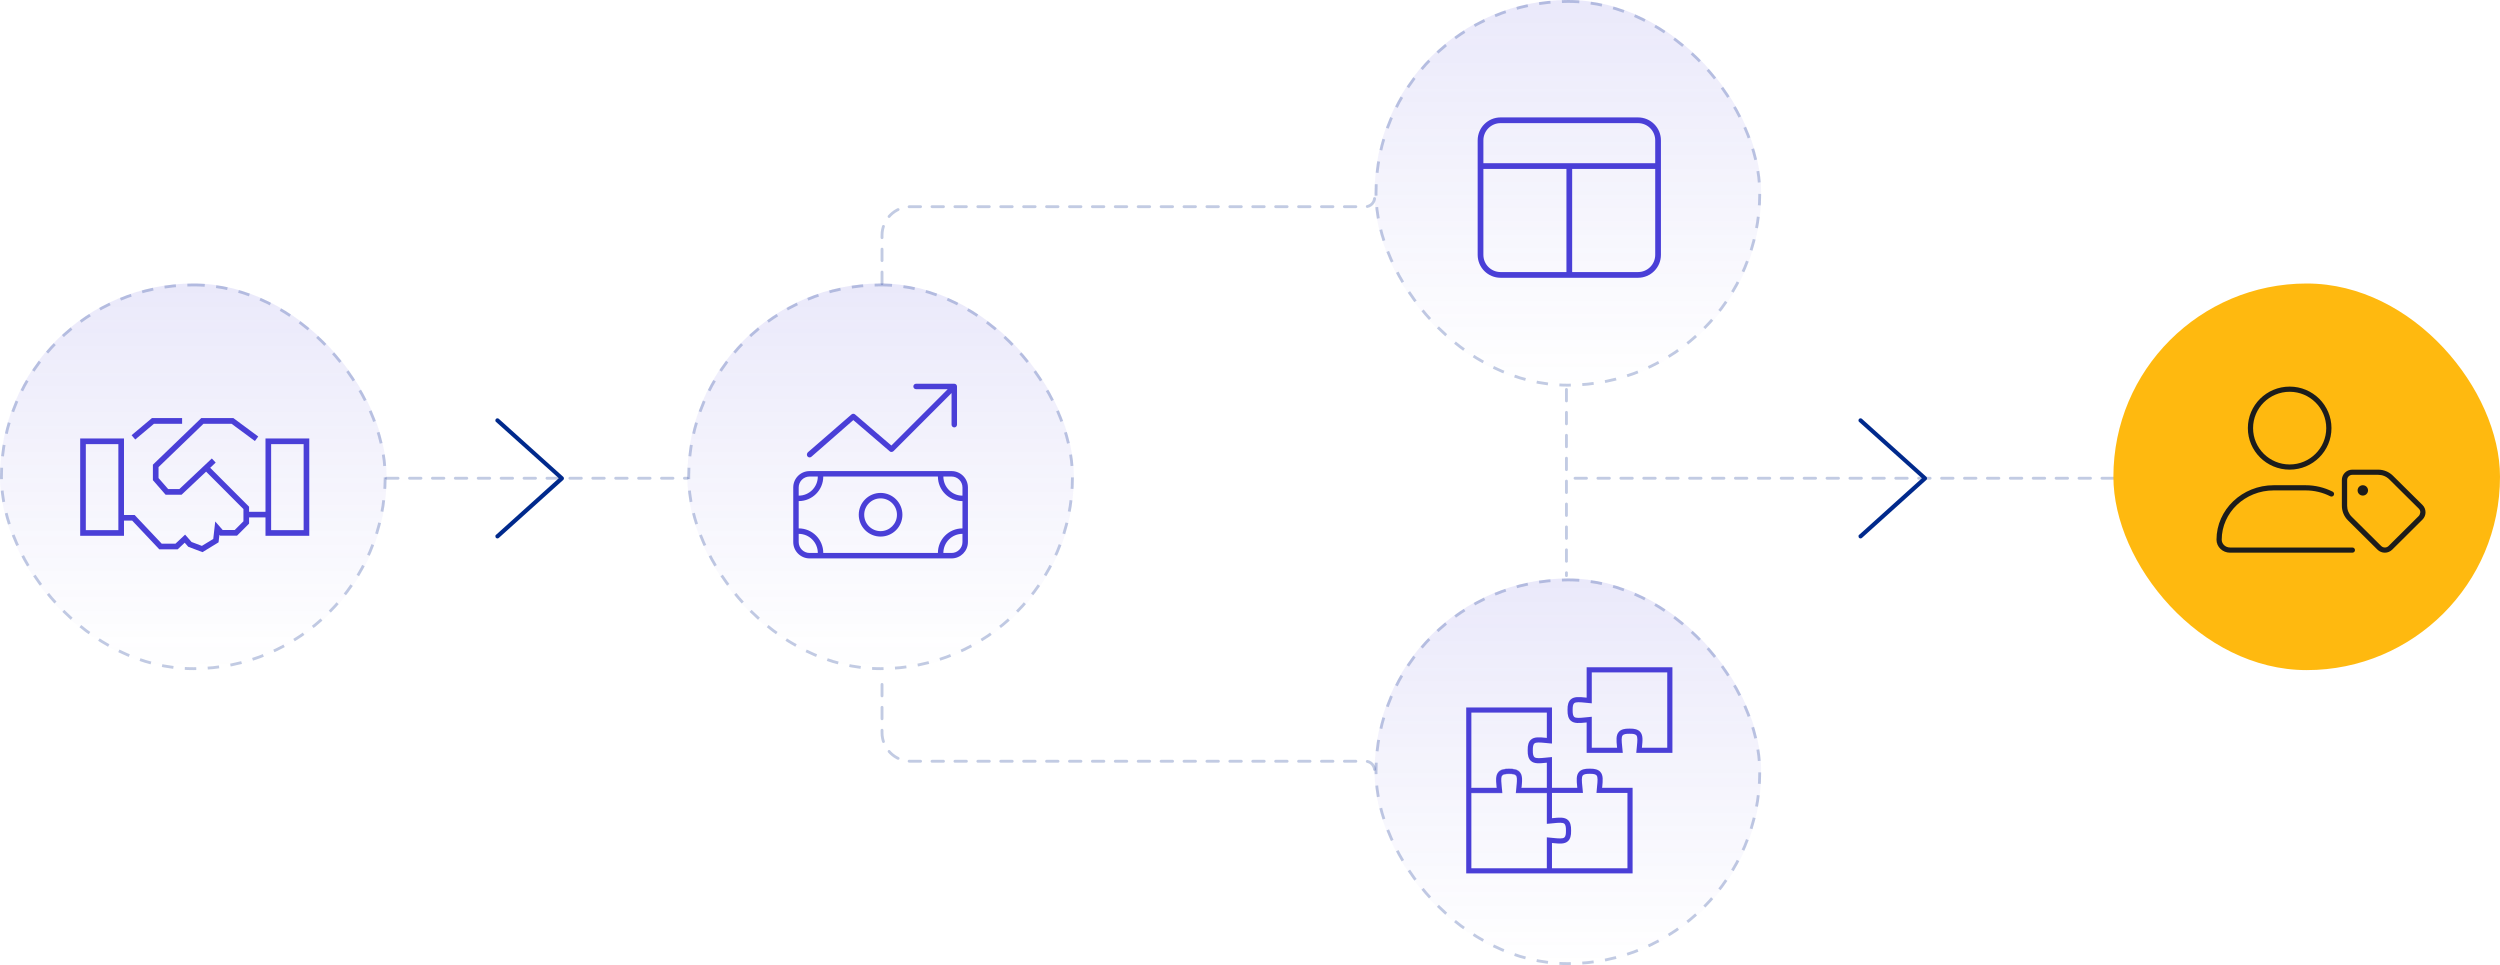 <svg width="873" height="337" viewBox="0 0 873 337" fill="none" xmlns="http://www.w3.org/2000/svg">
<path d="M135 167L240 167" stroke="#00298C" stroke-opacity="0.24" stroke-linecap="round" stroke-dasharray="4 4"/>
<path d="M547 136L547 201" stroke="#00298C" stroke-opacity="0.24" stroke-linecap="round" stroke-dasharray="4 4"/>
<path d="M738 167L547 167" stroke="#00298C" stroke-opacity="0.24" stroke-linecap="round" stroke-dasharray="4 4"/>
<path d="M173.187 187.813C173 187.625 173 187.438 173 187.25C173 187.063 173 186.875 173.187 186.781L195.125 167L173.187 147.313C172.906 147.125 172.906 146.563 173.187 146.281C173.469 146 173.937 146 174.219 146.281L196.719 166.531C197 166.813 197 167.281 196.719 167.563L174.219 187.813C173.937 188.094 173.469 188.094 173.187 187.813Z" fill="#00298C"/>
<path d="M649.187 187.813C649 187.625 649 187.438 649 187.25C649 187.063 649 186.875 649.187 186.781L671.125 167L649.187 147.313C648.906 147.125 648.906 146.563 649.187 146.281C649.469 146 649.937 146 650.219 146.281L672.719 166.531C673 166.813 673 167.281 672.719 167.563L650.219 187.813C649.937 188.094 649.469 188.094 649.187 187.813Z" fill="#00298C"/>
<rect x="240" y="99" width="135" height="135" rx="67.5" fill="url(#paint0_linear_1051_10405)"/>
<rect x="240.5" y="99.5" width="134" height="134" rx="67" stroke="#00298C" stroke-opacity="0.24" stroke-dasharray="4 4"/>
<rect x="480" width="135" height="135" rx="67.5" fill="url(#paint1_linear_1051_10405)"/>
<rect x="480.5" y="0.5" width="134" height="134" rx="67" stroke="#00298C" stroke-opacity="0.24" stroke-dasharray="4 4"/>
<rect x="480" y="202" width="135" height="135" rx="67.5" fill="url(#paint2_linear_1051_10405)"/>
<rect x="480.5" y="202.5" width="134" height="134" rx="67" stroke="#00298C" stroke-opacity="0.24" stroke-dasharray="4 4"/>
<rect y="99" width="135" height="135" rx="67.5" fill="url(#paint3_linear_1051_10405)"/>
<rect x="0.5" y="99.5" width="134" height="134" rx="67" stroke="#00298C" stroke-opacity="0.24" stroke-dasharray="4 4"/>
<path d="M308 99L308 82.168C308 76.645 312.477 72.168 318 72.168L476.832 72.168C478.582 72.168 480 70.749 480 69V69" stroke="#00298C" stroke-opacity="0.24" stroke-linecap="round" stroke-dasharray="4 4"/>
<path d="M308 239L308 255.832C308 261.355 312.477 265.832 318 265.832L476.832 265.832C478.582 265.832 480 267.251 480 269V269" stroke="#00298C" stroke-opacity="0.24" stroke-linecap="round" stroke-dasharray="4 4"/>
<rect x="738" y="99" width="135" height="135" rx="67.5" fill="#FFB90F"/>
<path d="M516 49C516 44.581 519.581 41 524 41H572C576.412 41 580 44.581 580 49V89C580 93.412 576.412 97 572 97H524C519.581 97 516 93.412 516 89V49ZM518 49V57H578V49C578 45.686 575.312 43 572 43H524C520.686 43 518 45.686 518 49ZM524 95H547V59H518V89C518 92.312 520.686 95 524 95ZM549 95H572C575.312 95 578 92.312 578 89V59H549V95Z" fill="#4A3FD7"/>
<g clip-path="url(#clip0_1051_10405)">
<path d="M522.629 275.093H513.8V275.165H522.638C522.638 275.165 522.629 275.12 522.629 275.093ZM524.528 275.912C524.483 275.462 524.447 275.039 524.402 274.634C524.339 273.968 524.276 273.347 524.249 272.807C524.267 273.374 524.33 274.013 524.402 274.715C524.447 275.12 524.483 275.543 524.528 275.984L524.6 276.893H524.609L524.528 275.912ZM529.541 274.634C529.505 275.039 529.46 275.462 529.424 275.912L529.334 276.893H529.343L529.424 275.984C529.46 275.543 529.505 275.12 529.541 274.715C529.577 274.382 529.613 274.058 529.631 273.743C529.604 274.022 529.568 274.319 529.541 274.634ZM530.666 269.522C529.937 268.73 528.749 268.388 526.994 268.415C525.185 268.388 524.015 268.73 523.277 269.522C522.692 270.152 522.476 270.98 522.44 271.961C522.485 271.007 522.71 270.215 523.277 269.594C524.015 268.802 525.185 268.46 526.994 268.496C528.749 268.46 529.937 268.802 530.666 269.594C531.242 270.215 531.458 271.016 531.503 271.97C531.467 270.98 531.26 270.152 530.666 269.522ZM531.314 275.093C531.314 275.093 531.314 275.138 531.314 275.165H540.161V275.093H531.323H531.314Z" fill="#4A3FD7"/>
<path d="M584 262.907H571.382L571.472 261.926C571.508 261.485 571.553 261.053 571.598 260.648C571.787 258.794 571.931 257.336 571.4 256.751C571.058 256.373 570.266 256.193 569.051 256.229C567.791 256.202 567.008 256.382 566.657 256.751C566.117 257.327 566.27 258.794 566.459 260.648C566.504 261.053 566.54 261.476 566.585 261.926L566.675 262.907H554.057V252.278C553.967 252.287 553.877 252.296 553.787 252.305C551.483 252.539 549.656 252.719 548.486 251.639C547.694 250.91 547.343 249.731 547.379 247.931C547.343 246.167 547.694 244.988 548.486 244.259C549.665 243.17 551.483 243.359 553.787 243.593C553.877 243.602 553.967 243.611 554.057 243.62V233H584.009V262.907H584ZM573.362 261.107H582.2V234.8H555.848V245.6L554.867 245.51C554.417 245.474 553.994 245.429 553.589 245.384C551.735 245.195 550.268 245.051 549.692 245.582C549.314 245.924 549.143 246.716 549.17 247.931C549.143 249.182 549.323 249.974 549.692 250.316C550.268 250.856 551.735 250.703 553.589 250.514C553.994 250.469 554.417 250.433 554.867 250.388L555.848 250.298V261.098H564.686C564.677 261.008 564.668 260.918 564.659 260.828C564.425 258.524 564.245 256.706 565.325 255.536C566.054 254.744 567.224 254.393 569.042 254.429C570.806 254.384 571.985 254.744 572.714 255.527C573.803 256.706 573.614 258.524 573.38 260.828C573.371 260.918 573.362 261.008 573.353 261.098L573.362 261.107Z" fill="#4A3FD7"/>
<path d="M522.611 274.814C522.548 274.157 522.485 273.536 522.449 272.969C522.476 273.563 522.539 274.202 522.611 274.895C522.62 274.958 522.62 275.03 522.629 275.093H522.638C522.629 274.994 522.62 274.904 522.611 274.814ZM524.6 276.893H513.8V276.965H524.609V276.893H524.6ZM529.334 270.737C528.992 270.368 528.209 270.188 526.985 270.215C525.725 270.188 524.942 270.368 524.591 270.737C524.375 270.98 524.267 271.367 524.24 271.862C524.276 271.403 524.384 271.043 524.591 270.818C524.942 270.44 525.725 270.269 526.985 270.296C528.209 270.269 528.992 270.44 529.334 270.818C529.541 271.043 529.649 271.394 529.685 271.853C529.658 271.358 529.55 270.98 529.334 270.737ZM531.332 274.814C531.314 274.904 531.305 274.994 531.296 275.093C531.305 275.03 531.314 274.958 531.323 274.895C531.359 274.544 531.395 274.22 531.413 273.896C531.386 274.193 531.35 274.499 531.323 274.814H531.332ZM529.334 276.893V276.965H540.143V276.893H529.334ZM522.602 274.814C522.539 274.157 522.476 273.536 522.44 272.969C522.467 273.563 522.53 274.202 522.602 274.895C522.611 274.958 522.611 275.03 522.62 275.093H522.629C522.62 274.994 522.611 274.904 522.602 274.814ZM531.332 274.814C531.314 274.904 531.305 274.994 531.296 275.093C531.305 275.03 531.314 274.958 531.323 274.895C531.359 274.544 531.395 274.22 531.413 273.896C531.386 274.193 531.35 274.499 531.323 274.814H531.332Z" fill="#4A3FD7"/>
<path d="M559.457 275.093C559.466 274.994 559.475 274.904 559.493 274.814C559.718 272.51 559.907 270.692 558.818 269.522C558.089 268.73 556.901 268.388 555.146 268.415C553.328 268.388 552.167 268.73 551.429 269.522C550.349 270.692 550.529 272.51 550.763 274.814C550.772 274.904 550.781 274.994 550.79 275.093H541.952V264.365L540.971 264.455C540.521 264.491 540.098 264.536 539.693 264.581C537.839 264.761 536.372 264.914 535.796 264.374C535.418 264.032 535.238 263.24 535.265 262.025V261.989C535.238 260.774 535.418 259.991 535.796 259.64C536.372 259.109 537.839 259.262 539.693 259.442C540.098 259.487 540.521 259.523 540.971 259.568L541.952 259.649V247.058H512V305H570.104V275.093H559.457ZM513.8 248.849H540.152V257.678C540.053 257.669 539.963 257.66 539.873 257.651C537.569 257.426 535.751 257.237 534.572 258.326C533.78 259.046 533.429 260.225 533.465 262.007C533.429 263.798 533.78 264.968 534.572 265.697C535.751 266.786 537.569 266.597 539.873 266.363C539.963 266.354 540.053 266.345 540.152 266.336V275.165H531.305C531.305 275.165 531.305 275.12 531.305 275.093C531.305 274.994 531.323 274.904 531.341 274.814C531.368 274.499 531.404 274.193 531.431 273.896C531.458 273.572 531.476 273.266 531.494 272.969C531.512 272.618 531.521 272.285 531.503 271.97C531.458 271.016 531.242 270.215 530.666 269.594C529.937 268.802 528.749 268.46 526.994 268.496C525.185 268.46 524.015 268.802 523.277 269.594C522.71 270.215 522.485 271.007 522.44 271.961C522.431 272.285 522.431 272.618 522.449 272.969C522.485 273.536 522.548 274.157 522.611 274.814C522.62 274.904 522.629 274.994 522.638 275.093H522.629C522.629 275.093 522.638 275.138 522.638 275.165H513.8V248.849ZM541.133 292.49L540.152 292.4V303.2H513.8V276.893H524.6L524.528 275.984C524.483 275.543 524.447 275.12 524.402 274.715C524.33 274.013 524.267 273.374 524.249 272.807C524.222 272.456 524.222 272.141 524.249 271.862C524.276 271.367 524.384 270.98 524.6 270.737C524.951 270.368 525.734 270.188 526.994 270.215C528.218 270.188 529.001 270.368 529.343 270.737C529.559 270.98 529.667 271.358 529.694 271.853C529.721 272.15 529.721 272.492 529.694 272.87C529.685 273.14 529.658 273.437 529.631 273.743C529.613 274.058 529.577 274.382 529.541 274.715C529.505 275.12 529.46 275.543 529.424 275.984L529.343 276.893H540.152V287.684L541.133 287.603C541.574 287.558 541.997 287.522 542.402 287.477C544.265 287.288 545.732 287.144 546.308 287.675C546.686 288.026 546.857 288.818 546.83 290.069C546.857 291.275 546.686 292.067 546.308 292.409C545.723 292.949 544.265 292.796 542.402 292.616C541.997 292.571 541.574 292.526 541.133 292.49ZM568.304 303.2H541.952V294.371C542.042 294.38 542.132 294.389 542.222 294.398C544.526 294.632 546.353 294.821 547.532 293.732C548.324 293.003 548.675 291.824 548.63 290.06C548.675 288.269 548.324 287.09 547.532 286.361C546.353 285.272 544.526 285.461 542.222 285.686C542.132 285.695 542.042 285.704 541.952 285.713V276.893H552.761L552.68 275.912C552.635 275.462 552.599 275.039 552.554 274.634C552.365 272.78 552.221 271.322 552.752 270.737C553.103 270.368 553.886 270.188 555.146 270.215C556.361 270.188 557.153 270.368 557.495 270.737C558.035 271.322 557.882 272.78 557.693 274.634C557.657 275.039 557.612 275.462 557.576 275.912L557.486 276.893H568.304V303.2Z" fill="#4A3FD7"/>
</g>
<g clip-path="url(#clip1_1051_10405)">
<path d="M799.55 164C807.614 164 814.15 157.508 814.15 149.5C814.15 141.492 807.614 135 799.55 135C791.486 135 784.95 141.492 784.95 149.5C784.95 157.508 791.486 164 799.55 164ZM799.55 136.812C806.594 136.812 812.325 142.504 812.325 149.5C812.325 156.496 806.599 162.188 799.55 162.188C792.501 162.188 786.775 156.501 786.775 149.5C786.775 142.499 792.501 136.812 799.55 136.812ZM821.45 191.188H778.727C777.126 191.188 775.825 189.964 775.825 188.469C775.825 178.976 783.97 171.25 793.984 171.25H805.127C808.127 171.25 811.108 171.962 813.738 173.307C814.177 173.527 814.733 173.357 814.968 172.914C815.196 172.468 815.021 171.923 814.572 171.693C811.675 170.219 808.413 169.438 805.116 169.438H793.984C782.961 169.438 774 177.979 774 188.469C774 190.972 776.12 193 778.727 193H821.45C821.953 193 822.362 192.593 822.362 192.094C822.362 191.595 821.952 191.188 821.45 191.188ZM845.928 176.325L835.628 166.13C834.259 164.77 832.4 164 830.461 164H821.424C819.401 164 817.775 165.614 817.775 167.625L817.777 176.597C817.777 178.523 818.536 180.352 819.904 181.712L830.205 191.937C830.917 192.649 831.864 193 832.788 193C833.721 193 834.652 192.646 835.363 191.938L845.913 181.459C847.354 180.041 847.354 177.741 845.928 176.325ZM844.627 180.177L834.087 190.655C833.746 190.995 833.29 191.188 832.799 191.188C832.313 191.188 831.856 190.999 831.511 190.656L821.214 180.434C820.184 179.418 819.625 178.058 819.625 176.608V167.625C819.625 166.609 820.425 165.812 821.447 165.812H830.478C831.938 165.812 833.31 166.378 834.346 167.406L844.643 177.614C844.988 177.957 845.177 178.411 845.176 178.893C845.072 179.372 844.981 179.825 844.627 180.177ZM825.1 169.438C824.092 169.438 823.275 170.249 823.275 171.25C823.275 172.26 824.086 173.056 825.094 173.056C826.111 173.056 826.919 172.244 826.919 171.243C826.914 170.242 826.115 169.438 825.1 169.438Z" fill="#1C1C1C"/>
</g>
<g clip-path="url(#clip2_1051_10405)">
<path d="M318.938 134.953C318.938 134.427 319.366 134 319.891 134H333.234C333.759 134 334.188 134.427 334.188 134.953V148.297C334.188 148.821 333.759 149.25 333.234 149.25C332.71 149.25 332.281 148.821 332.281 148.297V137.254L311.992 157.554C311.634 157.9 310.967 157.923 310.693 157.602L297.981 146.7L283.347 159.496C282.95 159.842 282.348 159.806 282.002 159.413C281.655 159.008 281.695 158.412 282.091 157.959L297.337 144.72C297.695 144.408 298.231 144.406 298.588 144.714L311.265 155.576L330.935 135.906H319.891C319.366 135.906 318.938 135.48 318.938 134.953ZM315.125 179.75C315.125 183.956 311.706 187.375 307.5 187.375C303.294 187.375 299.875 183.956 299.875 179.75C299.875 175.544 303.294 172.125 307.5 172.125C311.706 172.125 315.125 175.544 315.125 179.75ZM307.5 174.031C304.343 174.031 301.781 176.593 301.781 179.75C301.781 182.907 304.343 185.469 307.5 185.469C310.657 185.469 313.219 182.907 313.219 179.75C313.219 176.593 310.657 174.031 307.5 174.031ZM332.281 164.5C335.438 164.5 338 167.062 338 170.219V189.281C338 192.438 335.438 195 332.281 195H282.719C279.56 195 277 192.438 277 189.281V170.219C277 167.062 279.56 164.5 282.719 164.5H332.281ZM332.281 166.406H329.422C329.422 170.088 332.412 173.078 336.094 173.078V170.219C336.094 168.11 334.39 166.406 332.281 166.406ZM278.906 174.984V184.516C283.643 184.516 287.484 188.352 287.484 193.094H327.516C327.516 188.352 331.352 184.516 336.094 184.516V174.984C331.352 174.984 327.516 171.148 327.516 166.406H287.484C287.484 171.148 283.643 174.984 278.906 174.984ZM332.281 193.094C334.39 193.094 336.094 191.39 336.094 189.281V186.422C332.412 186.422 329.422 189.412 329.422 193.094H332.281ZM278.906 189.281C278.906 191.39 280.614 193.094 282.719 193.094H285.578C285.578 189.412 282.591 186.422 278.906 186.422V189.281ZM282.719 166.406C280.614 166.406 278.906 168.11 278.906 170.219V173.078C282.591 173.078 285.578 170.088 285.578 166.406H282.719Z" fill="#4A3FD7"/>
</g>
<g clip-path="url(#clip3_1051_10405)">
<path d="M92.71 153.11V178.71H86.98V176.95L73.4 163.35L75.32 161.54L73.97 160.1L62.63 170.78H58.72L55.36 166.93V163.11L71.06 147.98H80.85L89.01 154.01L90.18 152.43L81.5 146H70.27L53.39 162.27V167.67L57.83 172.76H63.41L71.97 164.7L85.01 177.77V182.03L81.96 185.08H77.77L75.16 182.1L74.47 188.2L70.5 190.62L66.89 189.26L64.64 186.69L61.26 189.86H56.48L47.01 179.83H43.3V153.11H28V187.1H43.3V181.8H46.16L55.63 191.83H62.04L64.5 189.52L65.74 190.93L70.71 192.81L76.32 189.38L76.62 186.76L76.87 187.05H82.78L86.98 182.84V180.68H92.71V187.1H108V153.11H92.71ZM41.33 185.12H29.97V155.08H41.33V185.12ZM106.03 185.12H94.68V155.08H106.03V185.12Z" fill="#4A3FD7"/>
<path d="M47.22 153.48L45.95 151.97L53.05 146H63.59V147.98H53.77L47.22 153.48Z" fill="#4A3FD7"/>
</g>
<defs>
<linearGradient id="paint0_linear_1051_10405" x1="307.5" y1="92.793" x2="307.5" y2="234" gradientUnits="userSpaceOnUse">
<stop stop-color="#4A3FD7" stop-opacity="0.12"/>
<stop offset="1" stop-color="#4A3FD7" stop-opacity="0"/>
</linearGradient>
<linearGradient id="paint1_linear_1051_10405" x1="547.5" y1="-6.207" x2="547.5" y2="135" gradientUnits="userSpaceOnUse">
<stop stop-color="#4A3FD7" stop-opacity="0.12"/>
<stop offset="1" stop-color="#4A3FD7" stop-opacity="0"/>
</linearGradient>
<linearGradient id="paint2_linear_1051_10405" x1="547.5" y1="195.793" x2="547.5" y2="337" gradientUnits="userSpaceOnUse">
<stop stop-color="#4A3FD7" stop-opacity="0.12"/>
<stop offset="1" stop-color="#4A3FD7" stop-opacity="0"/>
</linearGradient>
<linearGradient id="paint3_linear_1051_10405" x1="67.5" y1="92.793" x2="67.5" y2="234" gradientUnits="userSpaceOnUse">
<stop stop-color="#4A3FD7" stop-opacity="0.12"/>
<stop offset="1" stop-color="#4A3FD7" stop-opacity="0"/>
</linearGradient>
<clipPath id="clip0_1051_10405">
<rect width="72" height="72" fill="white" transform="translate(512 233)"/>
</clipPath>
<clipPath id="clip1_1051_10405">
<rect width="73" height="58" fill="white" transform="translate(774 135)"/>
</clipPath>
<clipPath id="clip2_1051_10405">
<rect width="61" height="61" fill="white" transform="translate(277 134)"/>
</clipPath>
<clipPath id="clip3_1051_10405">
<rect width="80" height="46.81" fill="white" transform="translate(28 146)"/>
</clipPath>
</defs>
</svg>
